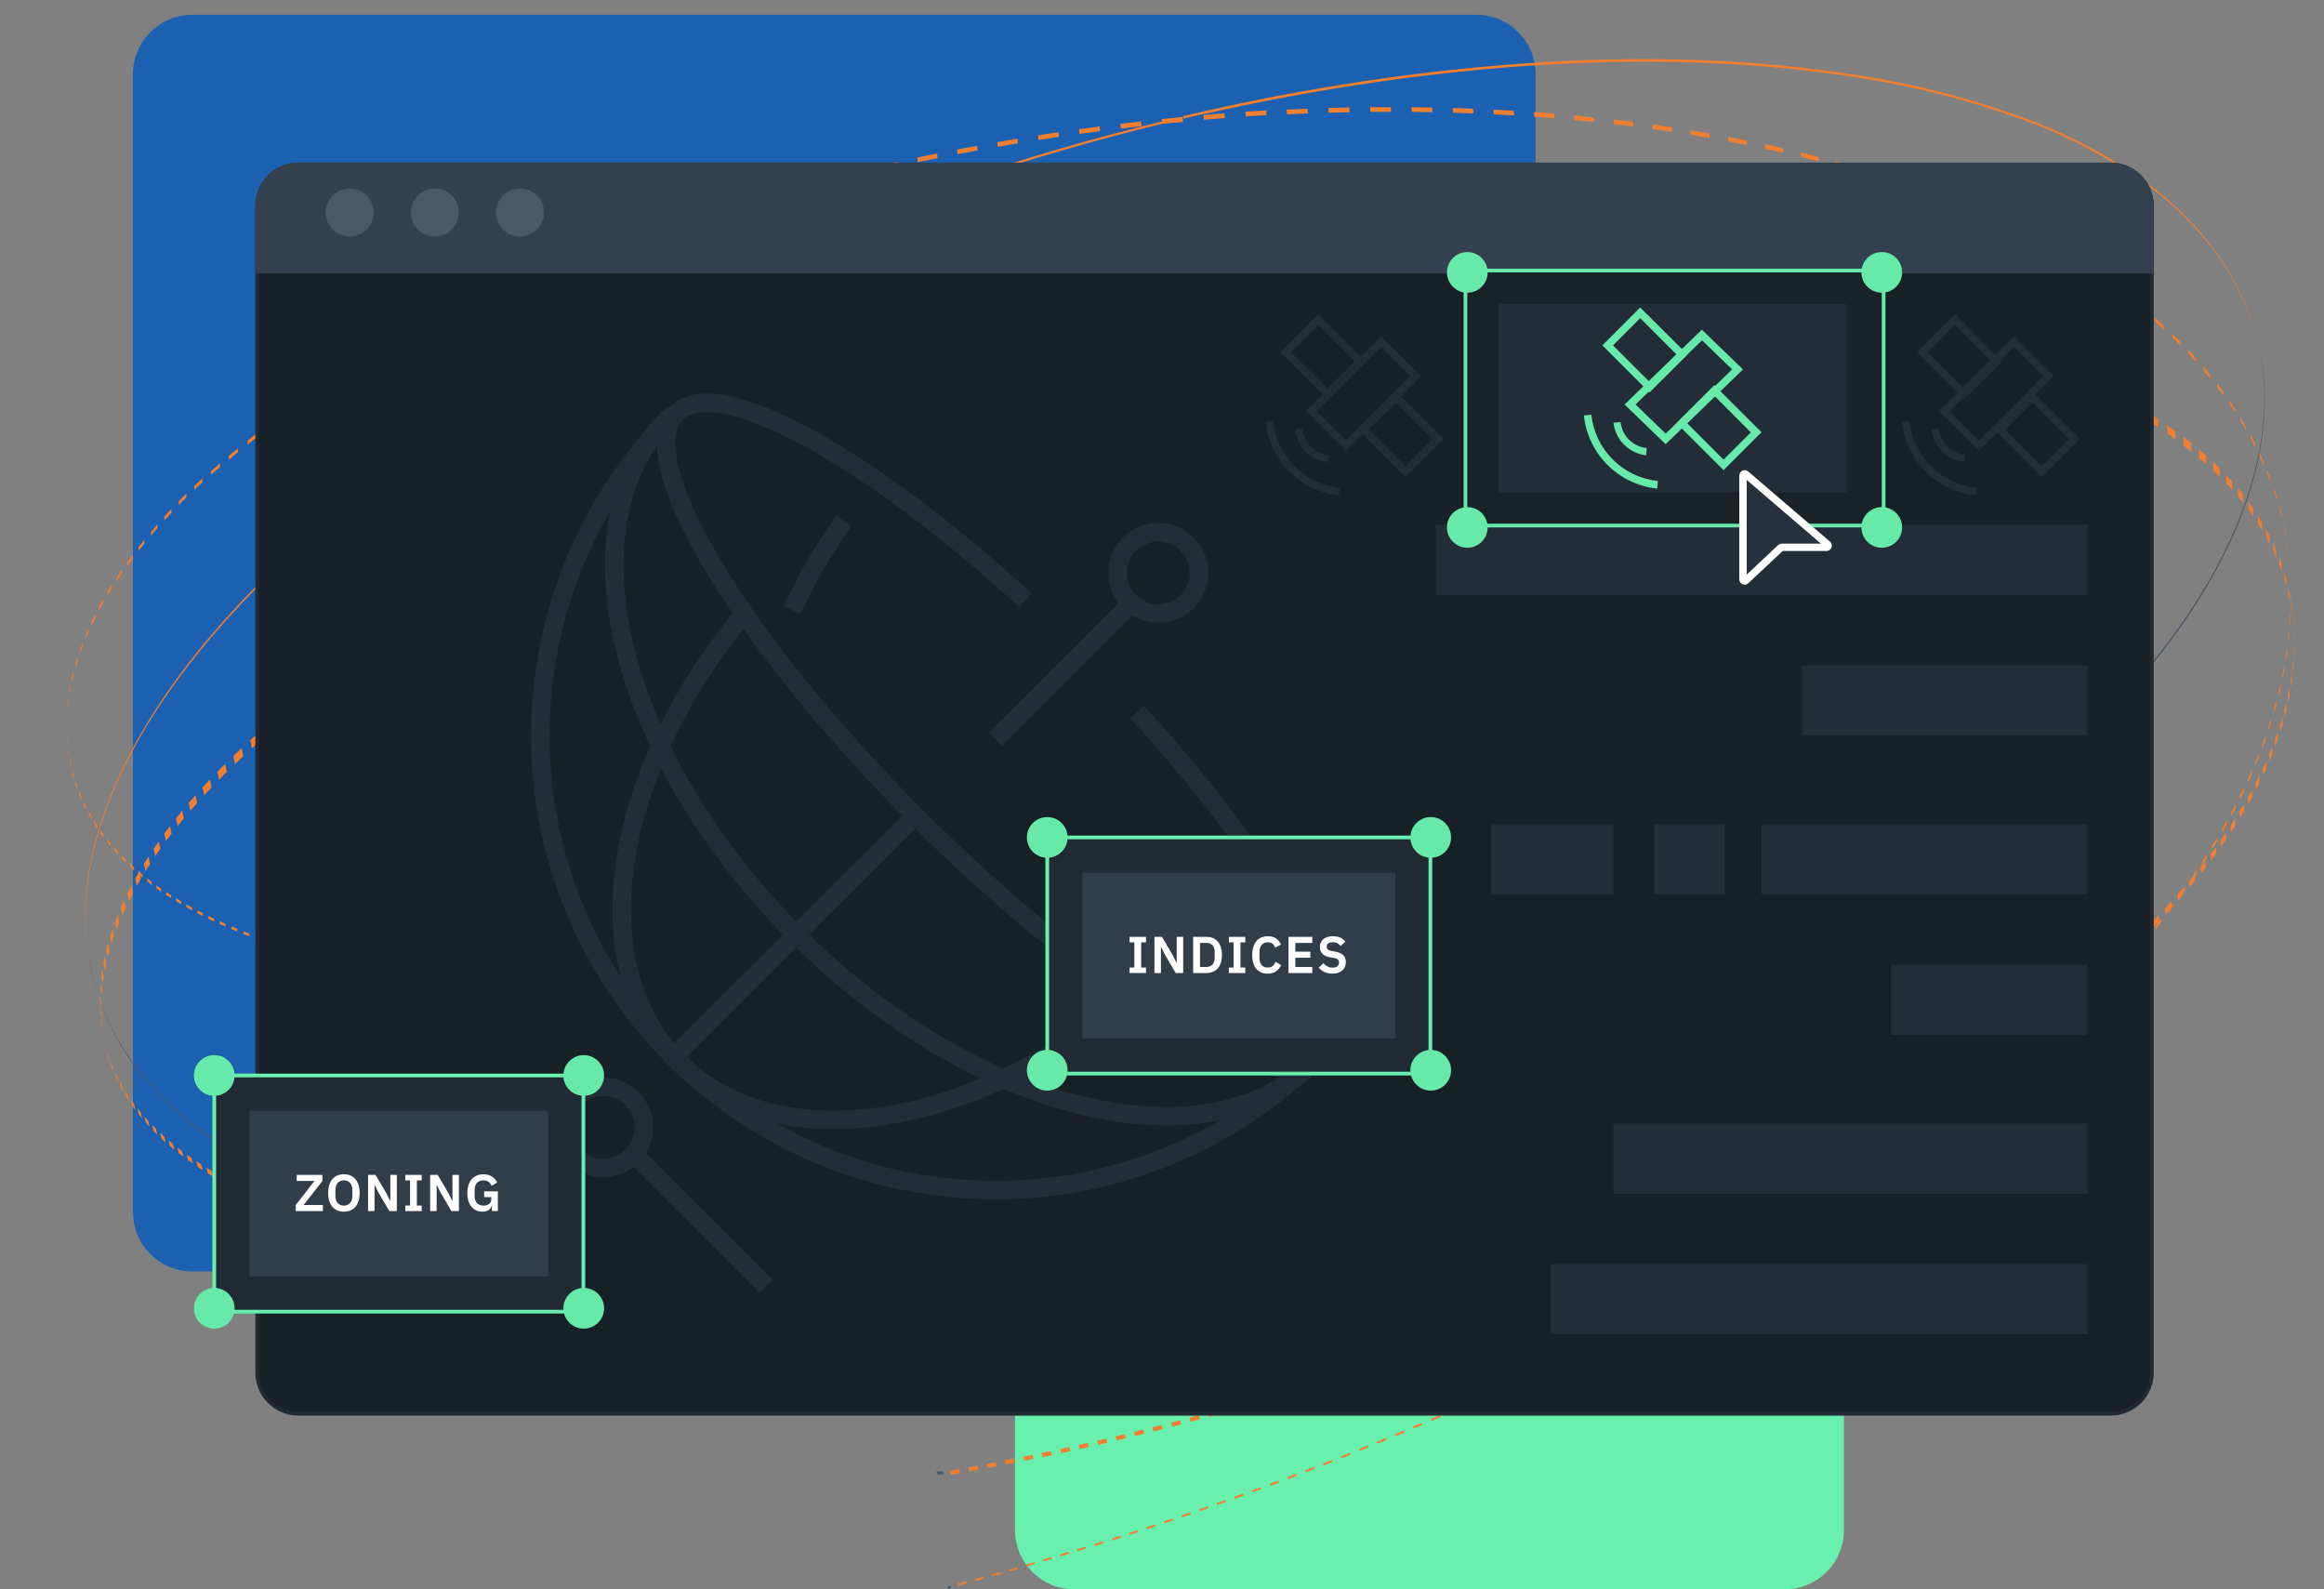 <?xml version="1.0" encoding="UTF-8"?>
<svg xmlns="http://www.w3.org/2000/svg" width="332" height="227" viewBox="0 0 332 227" fill="none">
  <rect x="0" y="0" width="332" height="227" fill="#808080" stroke="none"/>
  <g clip-path="url(#clip0_2680_37206)">
    <path d="M254.962 113.5H153.459C148.787 113.5 145 117.287 145 121.959V218.541C145 223.213 148.787 227 153.459 227H254.962C259.633 227 263.42 223.213 263.42 218.541V121.959C263.42 117.287 259.633 113.5 254.962 113.5Z" fill="#69F0AE"></path>
    <path d="M210.904 2.111H27.459C22.787 2.111 19 5.898 19 10.57V173.141C19 177.813 22.787 181.6 27.459 181.6H210.904C215.576 181.6 219.363 177.813 219.363 173.141V10.57C219.363 5.898 215.576 2.111 210.904 2.111Z" fill="#1B60B1"></path>
    <path d="M169.043 16.605L169.074 16.943L170.545 16.599L172.016 16.266H172.101C180.407 14.4 188.709 12.862 196.968 11.678C205.227 10.493 213.322 9.664 221.274 9.214C229.227 8.765 236.883 8.686 244.316 9.013C251.382 9.294 258.426 9.986 265.411 11.086C273.495 12.312 281.435 14.343 289.114 17.149C295.182 19.342 300.929 22.334 306.204 26.046C310.436 29.029 314.125 32.716 317.109 36.947C319.655 40.608 321.479 44.72 322.484 49.063L322.41 48.746C321.402 44.397 319.572 40.281 317.018 36.619C314.031 32.39 310.342 28.703 306.109 25.718C300.832 21.995 295.081 18.994 289.008 16.795C281.336 13.99 273.403 11.957 265.326 10.726C258.12 9.588 250.851 8.881 243.56 8.612C235.623 8.314 227.677 8.418 219.751 8.923C211.528 9.452 203.137 10.34 194.645 11.625C186.153 12.909 177.582 14.569 169.037 16.573L169.043 16.605ZM12.627 136.986L12.675 137.256C12.46 135.962 12.319 134.658 12.252 133.349C12.178 131.97 12.178 130.588 12.252 129.21C12.335 127.747 12.495 126.289 12.733 124.843C12.977 123.338 13.305 121.802 13.717 120.233C16.061 111.405 21.024 102.26 28.442 93.125C36.378 83.313 47.055 73.592 60.087 64.319C73.843 54.519 90.039 45.405 107.98 37.433C127.085 28.973 146.919 22.261 167.238 17.382L166.122 17.493V17.308C145.922 22.231 126.207 28.965 107.218 37.428C89.409 45.4 73.356 54.497 59.69 64.272C46.759 73.512 36.183 83.202 28.299 92.977C20.934 102.101 16.008 111.188 13.675 119.99C13.262 121.555 12.934 123.088 12.691 124.589C12.457 126.034 12.298 127.49 12.215 128.951C12.141 130.328 12.141 131.708 12.215 133.085C12.283 134.392 12.423 135.694 12.633 136.986" fill="#F27E30"></path>
    <path d="M9.516 103.962V104.526V103.83V103.341V103.962ZM9.516 102.456V102.945L9.564 102.05V101.555L9.516 102.456ZM9.643 100.643V101.139L9.749 100.211V99.716L9.643 100.643ZM9.886 98.779V99.305L10.056 98.352V97.825L9.886 98.779ZM10.262 96.861V97.362L10.495 96.387V95.86L10.262 96.845V96.861ZM10.765 94.87V95.397L11.071 94.396V93.869L10.765 94.875V94.87ZM11.41 92.852V93.379L11.78 92.362V91.836L11.41 92.852ZM12.182 90.808V91.335L12.621 90.308V89.781L12.182 90.835V90.808ZM13.092 88.77V89.296L13.621 88.243V87.716L13.092 88.77ZM14.15 86.663V87.189L14.727 86.136V85.609L14.15 86.663ZM15.341 84.555V85.082L15.992 84.029V83.502L15.346 84.555H15.341ZM16.679 82.448V82.975L17.404 81.921V81.395L16.684 82.448H16.679ZM18.16 80.309V80.836L18.954 79.783V79.256L18.16 80.309ZM19.785 78.16V78.687L20.652 77.607V77.08L19.785 78.134V78.16ZM21.552 75.979V76.506L22.493 75.421V74.894L21.546 75.979H21.552ZM23.472 73.809V74.336L24.488 73.251V72.692L23.472 73.783V73.809ZM25.541 71.607V72.134L26.63 71.049V70.49L25.535 71.581L25.541 71.607ZM27.762 69.4V69.963L28.937 68.873V68.309L27.768 69.4H27.762ZM30.143 67.214V67.783L31.429 66.755L31.402 66.186L30.159 67.277L30.143 67.214ZM32.688 65.101V65.67L34.01 64.58V64.006L32.682 65.101H32.688ZM35.37 62.92V63.495L36.772 62.409V61.83L35.37 62.92ZM38.211 60.745L38.237 61.324L39.713 60.244L39.687 59.665L38.211 60.745ZM41.205 58.58L41.232 59.164L42.787 58.111L42.76 57.526L41.205 58.58ZM44.379 56.425L44.406 57.015L46.041 55.962L46.009 55.372L44.379 56.425ZM47.68 54.318L47.712 54.908L49.421 53.854L49.395 53.259L47.68 54.313V54.318ZM51.14 52.206L51.172 52.806L52.96 51.752L52.928 51.152L51.14 52.206ZM54.754 50.098L54.785 50.699L56.648 49.645L56.616 49.045L54.754 50.098ZM58.515 48.023L58.547 48.634L60.488 47.607L60.451 47.001L58.515 48.023ZM62.43 45.979L62.462 46.59L64.477 45.579L64.44 44.973L62.43 45.979ZM66.487 43.972L66.525 44.583L68.609 43.593L68.572 42.976L66.487 43.972ZM70.72 41.991L70.757 42.608L72.915 41.638L72.878 41.017L70.72 41.991ZM75.068 40.058L75.106 40.674L77.333 39.726L77.29 39.104L75.068 40.058ZM79.555 38.161L79.592 38.788L81.888 37.861L81.845 37.234L79.555 38.161ZM84.173 36.312L84.215 36.945L86.58 36.044L86.532 35.406L84.173 36.312ZM88.934 34.521L88.982 35.154L91.405 34.284L91.363 33.642L88.934 34.521ZM93.812 32.778L93.86 33.42L96.346 32.578L96.304 31.93L93.812 32.778ZM98.817 31.103L98.864 31.745L101.409 30.934L101.356 30.286L98.817 31.103ZM103.932 29.485L103.98 30.133L106.583 29.354L106.53 28.706L103.932 29.485ZM109.165 27.937L109.212 28.59L111.857 27.842L111.804 27.189L109.159 27.937H109.165ZM114.487 26.462L114.54 27.115L117.243 26.409L117.19 25.75L114.487 26.462ZM119.914 25.06L119.973 25.719L122.718 25.05L122.671 24.391L119.914 25.06ZM125.438 23.738L125.496 24.397L128.284 23.77L128.231 23.111L125.438 23.738ZM131.045 22.5L131.098 23.164L133.934 22.579L133.876 21.916L131.045 22.5ZM136.727 21.346L136.78 22.015L139.647 21.489L139.589 20.825L136.727 21.352V21.346ZM142.472 20.298L142.531 20.967L145.424 20.472L145.371 19.803L142.472 20.298ZM148.292 19.334L148.35 19.998L151.27 19.555L151.217 18.881L148.292 19.334ZM154.148 18.46L154.212 19.129L157.153 18.734L157.1 18.059L154.148 18.46ZM160.052 17.691L160.116 18.36L163.073 18.017L163.009 17.343L160.052 17.691ZM166.03 17.512V17.696L167.146 17.585L169.014 17.401L168.988 17.148L168.956 16.811V16.711L165.977 17.006L166.025 17.496L166.03 17.512ZM171.934 16.442L171.998 17.101L174.976 16.864L174.918 16.189L172.019 16.421H171.934V16.442ZM177.902 15.952L177.965 16.627L180.949 16.442L180.891 15.768L177.902 15.952ZM183.79 15.657L183.859 16.331L186.837 16.205L186.773 15.526L183.79 15.657ZM189.757 15.425L189.821 16.105L192.799 16.031L192.736 15.352L189.757 15.425ZM195.709 15.31L195.772 15.984H198.74L198.677 15.31H195.709ZM201.629 15.31L201.698 15.979L204.644 16.021L204.581 15.352L201.629 15.31ZM207.522 15.425L207.586 16.095L210.511 16.195L210.448 15.526L207.522 15.425ZM213.342 15.657L213.405 16.326L216.304 16.484L216.241 15.815L213.342 15.657ZM219.129 16.005L219.187 16.674L222.06 16.895L221.991 16.226L219.129 16.005ZM224.848 16.479L224.906 17.143L227.742 17.422L227.678 16.758L224.848 16.479ZM230.487 17.064L230.551 17.733L233.339 18.07L233.281 17.406L230.487 17.064ZM236.047 17.775L236.111 18.439L238.852 18.834L238.793 18.17L236.047 17.775ZM241.512 18.597L241.576 19.261L244.269 19.713L244.205 19.055L241.512 18.597ZM246.872 19.54L246.93 20.198L249.575 20.725L249.511 20.066L246.866 19.54H246.872ZM252.12 20.593L252.178 21.252L254.759 21.821L254.696 21.167L252.12 20.593ZM257.251 21.768L257.31 22.421L259.828 23.048L259.764 22.395L257.251 21.768ZM262.251 23.048L262.309 23.701L264.758 24.381L264.705 23.733L262.251 23.048ZM267.118 24.444L267.176 25.092L269.551 25.829L269.498 25.187L267.118 24.444ZM271.826 25.945L271.884 26.593L274.159 27.373L274.101 26.735L271.826 25.945ZM276.328 27.526L276.381 28.168L278.561 29.001L278.502 28.358L276.328 27.526ZM280.629 29.217L280.687 29.849L282.761 30.723L282.703 30.091L280.629 29.217ZM284.724 30.987L284.782 31.619L286.755 32.535L286.697 31.903L284.724 30.987ZM288.617 32.841L288.676 33.468L290.548 34.421L290.49 33.8L288.617 32.841ZM292.321 34.769L292.379 35.396L294.146 36.381L294.088 35.765L292.321 34.769ZM295.812 36.771L295.865 37.387L297.537 38.414L297.532 37.782L295.865 36.755L295.812 36.771ZM299.119 38.836L299.172 39.452L300.759 40.506L300.706 39.889L299.119 38.836ZM302.208 40.943L302.261 41.554L303.737 42.634L303.679 42.028L302.208 40.943ZM305.102 43.124L305.155 43.73L306.525 44.841L306.478 44.235L305.102 43.124ZM307.8 45.363L307.853 45.963L309.128 47.096L309.081 46.495L307.8 45.363ZM310.308 47.644L310.361 48.239L311.54 49.392L311.488 48.803L310.308 47.644ZM312.625 49.967L312.678 50.557L313.768 51.731L313.715 51.147L312.625 49.967ZM314.741 52.332L314.789 52.917L315.788 54.107L315.736 53.528L314.741 52.332ZM316.693 54.729L316.741 55.308L317.651 56.515L317.603 55.941L316.693 54.729ZM318.465 57.157L318.513 57.732L319.333 58.954L319.286 58.385L318.465 57.157ZM320.052 59.617L320.1 60.186L320.83 61.419L320.788 60.85L320.052 59.617ZM321.481 62.093L321.529 62.657L322.179 63.906L322.132 63.342L321.481 62.093ZM322.745 64.596L322.788 65.154L323.359 66.408L323.317 65.849L322.745 64.596ZM323.846 67.108L323.888 67.635L324.38 68.894L324.338 68.367L323.846 67.103V67.108ZM324.787 69.632L324.835 70.158L325.248 71.428L325.205 70.901L324.787 69.632ZM325.581 72.176L325.623 72.703L325.962 73.972L325.92 73.445L325.581 72.176ZM326.221 74.72L326.263 75.247L326.528 76.522L326.486 75.995L326.221 74.72ZM326.718 77.275L326.761 77.802L326.957 79.077L326.914 78.55L326.718 77.275ZM327.073 79.83L327.115 80.357L327.242 81.632L327.2 81.105L327.073 79.83Z" fill="#F27E30"></path>
    <path d="M14.803 147.957L15.003 148.87L14.855 148.083L14.649 147.159L14.803 147.957ZM14.522 146.373L14.729 147.302L14.628 146.483L14.422 145.554L14.522 146.373ZM14.348 144.72L14.554 145.66L14.507 144.825L14.3 143.88L14.348 144.72ZM14.279 143.025L14.485 143.975V143.109L14.274 142.154V143.025H14.279ZM14.316 141.277L14.528 142.238L14.596 141.346L14.385 140.385L14.316 141.277ZM14.48 139.477L14.697 140.448L14.824 139.53L14.607 138.558L14.48 139.477ZM14.766 137.623L14.982 138.605L15.172 137.666L14.956 136.673L14.766 137.623ZM15.183 135.717L15.4 136.71L15.654 135.738L15.437 134.74L15.183 135.717ZM15.712 133.753L15.934 134.756L16.256 133.764L16.039 132.755L15.712 133.753ZM16.399 131.736L16.621 132.75L17.012 131.736L16.822 130.706L16.431 131.731L16.399 131.736ZM17.25 129.682L17.477 130.706L17.937 129.682L17.715 128.626L17.25 129.682ZM18.212 127.607L18.439 128.663L18.968 127.607L18.74 126.551L18.212 127.607ZM19.311 125.495L19.539 126.551L20.141 125.495L19.914 124.439L19.311 125.495ZM20.553 123.383L20.781 124.439L21.457 123.383L21.225 122.327L20.553 123.383ZM21.933 121.239L22.166 122.295L22.916 121.239L22.684 120.183L21.933 121.239ZM23.466 119.074L23.699 120.13L24.518 119.074L24.285 117.981L23.466 119.074ZM25.142 116.888L25.374 117.987L26.268 116.888L26.035 115.785L25.142 116.888ZM26.96 114.676L27.198 115.79L28.165 114.687L27.927 113.572L26.96 114.676ZM28.931 112.458L29.175 113.583L30.232 112.469L29.994 111.344L28.937 112.458H28.931ZM31.051 110.225L31.294 111.36L32.41 110.246L32.172 109.105L31.051 110.225ZM33.324 107.981L33.567 109.127L34.762 108.007L34.519 106.856L33.324 107.981ZM35.75 105.726L35.993 106.883L37.262 105.758L37.019 104.596L35.75 105.726ZM38.33 103.466L38.573 104.633L39.921 103.503L39.678 102.331L38.33 103.466ZM41.063 101.196L41.306 102.379L42.727 101.249L42.484 100.061L41.063 101.196ZM43.943 98.925L44.192 100.119L45.688 98.984L45.444 97.79L43.943 98.925ZM46.977 96.65L47.226 97.853L48.812 96.729L48.558 95.514L46.972 96.65H46.977ZM50.144 94.385L50.392 95.599L52.041 94.474L51.793 93.249L50.144 94.385ZM53.484 92.119L53.733 93.35L55.461 92.225L55.213 90.989L53.484 92.119ZM56.973 89.865L57.221 91.106L59.024 89.986L58.775 88.745L56.973 89.865ZM60.615 87.621L60.863 88.872L62.74 87.763L62.491 86.507L60.615 87.621ZM64.405 85.392L64.653 86.66L66.604 85.556L66.355 84.284L64.405 85.392ZM68.337 83.185L68.586 84.458L70.605 83.365L70.356 82.087L68.359 83.185H68.337ZM72.434 80.994L72.682 82.272L74.797 81.216L74.548 79.933L72.434 81.015V80.994ZM76.662 78.845L76.911 80.139L79.068 79.083L78.824 77.784L76.662 78.84V78.845ZM81.018 76.701L81.266 78.011L83.492 76.955L83.249 75.64L81.018 76.696V76.701ZM85.506 74.584L85.754 75.899L88.048 74.843L87.8 73.523L85.506 74.579V74.584ZM90.126 72.509L90.374 73.834L92.731 72.815L92.483 71.485L90.126 72.509ZM94.883 70.476L95.126 71.812L97.541 70.819L97.304 69.478L94.883 70.476ZM99.746 68.491L99.989 69.837L102.468 68.86L102.225 67.514L99.746 68.491ZM104.73 66.548L104.968 67.905L107.505 66.954L107.262 65.597L104.73 66.548ZM109.82 64.657L110.064 66.014L112.643 65.096L112.411 63.728L109.82 64.657ZM115.022 62.815L115.254 64.188L117.897 63.295L117.665 61.922L115.022 62.815ZM120.308 61.041L120.54 62.419L123.225 61.558L122.993 60.175L120.308 61.041ZM125.699 59.325L125.932 60.708L128.654 59.879L128.421 58.49L125.71 59.319L125.699 59.325ZM131.181 57.666L131.408 59.06L134.172 58.269L133.95 56.869L131.181 57.666ZM136.731 56.083L136.953 57.482L139.754 56.721L139.532 55.317L136.731 56.083ZM142.349 54.572L142.571 55.982L145.405 55.259L145.183 53.849L142.349 54.572ZM148.032 53.142L148.254 54.556L151.108 53.875L150.897 52.46L148.032 53.142ZM153.772 51.795L153.978 53.205L156.864 52.561L156.648 51.146L153.772 51.795ZM159.544 50.523L159.756 51.943L162.663 51.341L162.451 49.921L159.544 50.523ZM165.359 49.34L165.565 50.765L168.482 50.211L168.276 48.785L165.359 49.313V49.34ZM171.205 48.22L171.4 49.651L174.329 49.123L174.133 47.692L171.205 48.22ZM177.061 47.228L177.262 48.659L180.191 48.194L179.995 46.763L177.061 47.228ZM182.934 46.325L183.124 47.756L186.058 47.344L185.868 45.908L182.934 46.325ZM188.801 45.517L188.986 46.953L191.915 46.589L191.735 45.153L188.801 45.517ZM194.663 44.815L194.843 46.251L197.761 45.939L197.581 44.498L194.663 44.815ZM200.478 44.208L200.657 45.644L203.565 45.38L203.385 43.944L200.478 44.208ZM206.292 43.679L206.466 45.121L209.347 44.91L209.183 43.474L206.292 43.679ZM212.059 43.289L212.223 44.725L215.088 44.572L214.929 43.136L212.059 43.289ZM217.773 43.004L217.937 44.44L220.775 44.34L220.611 42.903L217.773 43.004ZM223.434 42.829L223.592 44.26L226.394 44.213L226.241 42.782L223.434 42.829ZM229.026 42.761L229.174 44.192H231.955L231.812 42.766H229.042L229.026 42.761ZM234.555 42.808L234.698 44.239L237.42 44.297L237.277 42.872L234.555 42.808ZM239.979 42.961L240.121 44.387L242.796 44.493L242.653 43.072L239.979 42.961ZM245.307 43.22L245.444 44.641L248.087 44.809L247.955 43.394L245.312 43.22H245.307ZM250.54 43.595L250.666 45.005L253.235 45.232L253.114 43.822L250.54 43.595ZM255.651 44.075L255.778 45.485L258.289 45.76L258.167 44.361L255.651 44.075ZM260.646 44.667L260.768 46.066L263.215 46.399L263.099 45.005L260.646 44.667ZM265.514 45.369L265.625 46.758L268.009 47.148L267.898 45.76L265.514 45.369ZM270.272 46.177L270.377 47.56L272.682 47.999L272.576 46.615L270.272 46.177ZM274.838 47.085L274.944 48.458L277.154 48.944L277.048 47.571L274.838 47.085ZM279.21 48.088L279.31 49.445L281.425 49.973L281.324 48.611L279.21 48.083V48.088ZM283.38 49.171L283.47 50.528L285.479 51.103L285.389 49.746L283.38 49.171ZM287.345 50.348L287.44 51.695L289.343 52.312L289.253 50.971L287.345 50.348ZM291.108 51.61L291.198 52.946L293.006 53.601L292.921 52.27L291.108 51.61ZM294.676 52.946L294.761 54.277L296.468 54.968L296.384 53.643L294.676 52.946ZM298.043 54.361L298.123 55.676L299.708 56.405L299.629 55.09L298.043 54.361ZM301.215 55.84L301.294 57.149L302.8 57.904L302.727 56.605L301.215 55.84ZM304.185 57.387L304.265 58.68L305.676 59.472L305.602 58.179L304.185 57.387ZM306.966 58.971L307.034 60.248L308.351 61.067L308.282 59.789L306.966 58.971ZM309.55 60.623L309.619 61.896L310.84 62.741L310.713 61.537L309.492 60.687L309.55 60.623ZM311.892 62.403L311.961 63.665L313.087 64.531L313.023 63.279L311.892 62.403ZM314.107 64.166L314.17 65.412L315.228 66.305L315.164 65.064L314.107 64.166ZM316.137 65.972L316.2 67.208L317.146 68.121L317.088 66.891L316.137 65.972ZM317.992 67.82L318.05 69.045L318.912 69.975L318.854 68.755L317.992 67.82ZM319.668 69.705L319.726 70.914L320.503 71.865L320.445 70.656L319.668 69.705ZM321.179 71.622L321.232 72.82L321.919 73.787L321.867 72.593L321.179 71.622ZM322.517 73.57L322.57 74.753L323.177 75.73L323.13 74.552L322.517 73.57ZM323.695 75.54L323.748 76.717L324.277 77.71L324.224 76.538L323.695 75.54ZM324.716 77.541L324.763 78.703L325.218 79.706L325.165 78.549L324.716 77.541ZM325.582 79.563L325.63 80.714L326.005 81.723L325.958 80.582L325.582 79.563ZM326.296 81.607L326.338 82.742L326.64 83.761L326.597 82.631L326.296 81.607ZM326.861 83.66L326.909 84.785L327.136 85.81L327.094 84.69L326.861 83.66ZM327.29 85.725L327.332 86.839L327.491 87.895L327.448 86.786L327.29 85.73V85.725ZM327.575 87.811L327.617 88.914L327.713 89.944L327.67 88.856L327.575 87.8V87.811ZM327.728 89.886L327.771 90.974V91.148L327.718 89.886" fill="#F27E30"></path>
    <path d="M112.594 179.007C126.008 178.301 139.358 176.679 152.55 174.152C166.083 171.573 179.449 168.183 192.575 164.002C206.253 159.669 219.643 154.474 232.664 148.448C246.333 142.15 259.465 134.746 271.926 126.309C279.754 121.014 287.183 115.154 294.154 108.776C300.512 102.996 306.25 96.569 311.274 89.599C316.106 82.76 319.599 75.906 321.578 69.194C323.695 62.054 324.086 55.094 322.568 48.567L322.642 48.885C324.145 55.422 323.737 62.371 321.626 69.511C319.636 76.212 316.143 83.056 311.306 89.884C306.278 96.842 300.541 103.258 294.186 109.03C287.22 115.396 279.8 121.246 271.985 126.536C259.514 134.973 246.372 142.375 232.69 148.665C219.67 154.69 206.28 159.883 192.602 164.214C179.466 168.377 166.091 171.747 152.55 174.305C139.359 176.837 126.008 178.461 112.594 179.166L112.568 179.007H112.594ZM12.688 136.812C13.842 143.857 17.081 150.035 21.928 155.35C26.453 160.306 32.423 164.51 39.488 167.937C46.819 171.386 54.529 173.961 62.461 175.612C71.349 177.495 80.376 178.644 89.451 179.049H88.732L88.779 179.197L88.144 179.166L87.52 179.129V179.086H86.853C78.083 178.581 69.369 177.355 60.799 175.421C53.13 173.721 45.688 171.126 38.625 167.689C31.809 164.277 26.056 160.115 21.69 155.244C17.026 150.185 13.927 143.884 12.767 137.103L12.72 136.833L12.688 136.812ZM91.293 179.145L91.33 179.308H91.007H90.69H90.372H90.055L90.018 179.145H90.335H90.653H90.975H91.293ZM93.865 179.234L93.897 179.398H93.574H93.251H92.934H92.611L92.574 179.234H92.897H93.219H93.542H93.865ZM96.464 179.293L96.495 179.457H95.522H95.194L95.156 179.293H95.484H96.464ZM100.062 179.361V179.457V179.488H97.776L97.739 179.324H99.057V179.414L100.009 179.361" fill="#4A5966"></path>
    <path d="M135.777 226.472L135.337 226.667L135.426 227L135.866 226.805L135.777 226.472Z" fill="#4A5966"></path>
    <path d="M98.478 137.842L98.525 138.17L97.262 138.329L97.215 137.996L98.478 137.842ZM95.956 138.144L96.009 138.483L94.756 138.62L94.709 138.287L95.956 138.144ZM93.461 138.419L93.509 138.752L92.266 138.879L92.224 138.541L93.461 138.419ZM90.992 138.657L91.035 138.996L89.808 139.102L89.766 138.763L90.992 138.657ZM88.545 138.863L88.587 139.202L87.371 139.292L87.329 138.953L88.545 138.863ZM86.118 139.038L86.16 139.377L84.955 139.456L84.918 139.112L86.118 139.038ZM83.718 139.181L83.76 139.52L82.566 139.578L82.528 139.239L83.718 139.181ZM81.339 139.287L81.381 139.631L80.197 139.673L80.16 139.329L81.339 139.287ZM78.987 139.366L79.024 139.71L77.855 139.736L77.818 139.393H78.987V139.366ZM76.655 139.435L76.692 139.779H75.534L75.497 139.435H76.655ZM74.35 139.435L74.382 139.784H73.24L73.208 139.435H74.35ZM72.066 139.435L72.103 139.784H70.967L70.935 139.435H72.066ZM69.809 139.382L69.841 139.736L68.72 139.694L68.688 139.345L69.809 139.382ZM67.573 139.297L67.605 139.652L66.5 139.599L66.463 139.239L67.573 139.297ZM65.363 139.181L65.395 139.535L64.3 139.461L64.269 139.107L65.363 139.181ZM63.18 139.027L63.206 139.387L62.149 139.297L62.117 138.938L63.174 139.027H63.18ZM61.012 138.842L61.044 139.202L59.987 139.102V138.742L61.044 138.842H61.012ZM58.929 138.625L58.956 138.99L57.898 138.869L57.872 138.509L58.929 138.625ZM56.815 138.377L56.841 138.742L55.784 138.604L55.758 138.239L56.815 138.377ZM54.7 138.054L54.727 138.419L53.669 138.266V137.895L54.7 138.054ZM52.649 137.731L52.675 138.102L51.66 137.932V137.562L52.675 137.731H52.649ZM50.651 137.382L50.677 137.758L49.678 137.567L49.652 137.197L50.651 137.382ZM48.658 136.996L48.684 137.377L47.696 137.17V136.795L48.679 136.996H48.658ZM46.718 136.578V136.959L45.75 136.737V136.356L46.723 136.578H46.718ZM44.788 136.128V136.509L43.836 136.271V135.885L44.788 136.128ZM42.89 135.641V136.022L41.949 135.768V135.382L42.885 135.641H42.89ZM41.019 135.112V135.499L40.093 135.223V134.837L41.013 135.112H41.019ZM39.179 134.552V134.943L38.275 134.652V134.261L39.174 134.552H39.179ZM37.382 133.959V134.35L36.499 134.038V133.647L37.387 133.959H37.382ZM35.626 133.329V133.721L34.759 133.393V132.996L35.626 133.329ZM33.903 132.657V133.054L33.057 132.71V132.314L33.903 132.657ZM32.222 131.954V132.356L31.397 131.991V131.589L32.222 131.954ZM30.583 131.213V131.615L29.774 131.234V130.827L30.578 131.213H30.583ZM28.992 130.43V130.837L28.209 130.435V130.028L28.992 130.43ZM27.438 129.615V130.023L26.629 129.589V129.176L27.39 129.605L27.438 129.615ZM25.883 128.742V129.155L25.148 128.716V128.303L25.883 128.742ZM24.43 127.848V128.266L23.721 127.801V127.383L24.435 127.848H24.43ZM23.023 126.944V127.367L22.341 126.885V126.462L23.029 126.944H23.023ZM21.675 125.97V126.393L21.02 125.864V125.436L21.675 125.965V125.97ZM20.375 124.944V125.367L19.756 124.827V124.393L20.385 124.922L20.375 124.944ZM19.148 123.864V124.293L18.551 123.764V123.335L19.148 123.864ZM17.964 122.759V123.192L17.393 122.626V122.192L17.959 122.759H17.964ZM16.843 121.61V122.05L16.315 121.457V121.023L16.843 121.61ZM15.786 120.425V120.859L15.289 120.251V119.812L15.786 120.425ZM14.803 119.187V119.626L14.338 118.997V118.552L14.803 119.187ZM13.893 117.907V118.351L13.465 117.695V117.251L13.893 117.907ZM13.058 116.579V117.029L12.667 116.352V115.902L13.058 116.579ZM12.297 115.209V115.664L11.948 114.96V114.505L12.297 115.209ZM11.62 113.791V114.246L11.314 113.521V113.061L11.62 113.791ZM11.033 112.32V112.786L10.774 112.034V111.569L11.039 112.32H11.033ZM10.537 110.807V111.272L10.32 110.5V110.029L10.537 110.807ZM10.129 109.22V109.691L9.966 108.892V108.421L10.135 109.22H10.129ZM9.823 107.632V108.109L9.706 107.283V106.807L9.823 107.632ZM9.617 105.966V106.447L9.553 105.601V105.114L9.622 105.966H9.617ZM9.516 104.252V104.738V104.564V103.998V104.252ZM327.115 82.353L327.152 82.883L327.216 84.163L327.173 83.634L327.115 82.353ZM327.2 84.914L327.242 85.443V86.734L327.2 86.205V84.925V84.914ZM327.163 87.486L327.2 88.015L327.131 89.29L327.094 88.761L327.163 87.486ZM326.994 90.041L327.036 90.57L326.904 91.84L326.867 91.311L326.994 90.041ZM326.708 92.586L326.75 93.083L326.56 94.353L326.523 93.856L326.708 92.586ZM326.312 95.12L326.349 95.617L326.106 96.876L326.068 96.384L326.312 95.12ZM325.783 97.644L325.82 98.136L325.524 99.39L325.482 98.903L325.783 97.644ZM325.159 100.157L325.196 100.643L324.847 101.887L324.81 101.405L325.159 100.157ZM324.435 102.654L324.472 103.135L324.07 104.373L324.033 103.897L324.435 102.654ZM323.61 105.141L323.647 105.611L323.203 106.839L323.171 106.368L323.621 105.135L323.61 105.141ZM322.696 107.601L322.733 108.066L322.236 109.294L322.199 108.828L322.696 107.601ZM321.681 110.045L321.713 110.511L321.184 111.727L321.147 111.267L321.675 110.045H321.681ZM320.565 112.473L320.597 112.939L320.01 114.14L319.978 113.685L320.565 112.473ZM319.37 114.891L319.402 115.346L318.773 116.537L318.736 116.087L319.37 114.891ZM318.086 117.283L318.123 117.727L317.452 118.918L317.388 118.478L318.059 117.288L318.086 117.283ZM316.701 119.658L316.732 120.103L316.024 121.277L315.987 120.833L316.701 119.658ZM315.258 122.007L315.295 122.446L314.903 123.055V122.965L314.533 123.446V123.171L315.284 122.007H315.258ZM313.767 124.335L313.804 124.774L313.391 125.383L313.365 124.954L313.238 125.113L313.767 124.335ZM312.181 126.642L312.218 127.076L311.779 127.684V127.24L312.202 126.642H312.181ZM310.516 128.917L310.552 129.34L309.696 130.472V130.218L310.103 129.763V129.51L310.547 128.917H310.516ZM308.776 131.176L308.813 131.599L307.925 132.721L307.888 132.298L308.776 131.176ZM306.984 133.419L307.021 133.832L306.096 134.943L306.059 134.525L306.984 133.419ZM305.123 135.631L305.16 136.044L304.209 137.144L304.172 136.731L305.123 135.631ZM303.204 137.826L303.241 138.234L302.258 139.292L302.221 138.885L303.204 137.8V137.826ZM301.222 139.969L301.259 140.371L300.249 141.429L300.212 141.027L301.222 139.969ZM299.186 142.085L299.224 142.488L298.166 143.546L298.129 143.144L299.186 142.085ZM297.072 144.202L297.109 144.599L296.052 145.657L296.014 145.26L297.072 144.202ZM294.925 146.318L294.963 146.71L293.868 147.768L293.831 147.381L294.925 146.323V146.318ZM292.721 148.397L292.763 148.784L291.643 149.81L291.6 149.429L292.721 148.371V148.397ZM290.474 150.424L290.511 150.805L289.369 151.884L289.327 151.503L290.474 150.487V150.424ZM288.169 152.513L288.212 152.894L287.043 153.894L287.001 153.519L288.169 152.513ZM285.822 154.519L285.865 154.894L284.67 155.889L284.627 155.513L285.822 154.519ZM283.427 156.503L283.464 156.873L282.254 157.852L282.211 157.481L283.427 156.503ZM280.985 158.46L281.027 158.825L279.79 159.799L279.743 159.434L280.985 158.46ZM278.495 160.397L278.537 160.762L277.279 161.719L277.237 161.354L278.495 160.397ZM275.968 162.312L276.01 162.666L274.731 163.613L274.689 163.259L275.968 162.312ZM273.409 164.195L273.457 164.55L272.172 165.476L272.13 165.121L273.409 164.195ZM270.867 166.036L270.914 166.391L269.63 167.296L269.582 166.946L270.867 166.036ZM268.297 167.841L268.34 168.19L267.05 169.079L267.002 168.735L268.297 167.841ZM265.712 169.613L265.755 169.957L264.465 170.825L264.417 170.486L265.712 169.613ZM263.122 171.348L263.169 171.687L261.879 172.539L261.837 172.2L263.132 171.348H263.122ZM260.537 173.047L260.584 173.385L259.284 174.221L259.236 173.883L260.537 173.047ZM257.936 174.713L257.983 175.047L256.667 175.867L256.619 175.533L257.92 174.713H257.936ZM255.314 176.343L255.361 176.676L254.055 177.48L254.008 177.147L255.314 176.343ZM252.707 177.93L252.755 178.258L251.449 179.046L251.396 178.718L252.707 177.93ZM250.091 179.517L250.143 179.845L248.838 180.618L248.785 180.295L250.091 179.517ZM247.479 181.057L247.527 181.385L246.221 182.141L246.168 181.819L247.479 181.057ZM244.862 182.57L244.915 182.887L243.604 183.633L243.551 183.311L244.862 182.57ZM242.219 184.051L242.277 184.369L240.966 185.099L240.913 184.781L242.219 184.051ZM239.576 185.501L239.634 185.818L238.323 186.533L238.265 186.22L239.576 185.501ZM236.959 186.929L237.012 187.242L235.706 187.945L235.648 187.633L236.959 186.929ZM234.389 188.316L234.442 188.628L233.136 189.316L233.078 189.009L234.389 188.316ZM231.746 189.691L231.81 189.998L230.499 190.675L230.44 190.368L231.746 189.691ZM229.129 191.04L229.193 191.347L227.903 192.019L227.845 191.712L229.15 191.051L229.129 191.04ZM226.539 192.368L226.597 192.675L225.291 193.326L225.233 193.024L226.539 192.368ZM223.927 193.67L223.986 193.971L222.68 194.612L222.622 194.31L223.927 193.67ZM221.316 194.945L221.374 195.246L220.073 195.871L220.01 195.569L221.316 194.945ZM218.704 196.193L218.768 196.495L217.473 197.103L217.409 196.802L218.71 196.188L218.704 196.193ZM216.109 197.416L216.172 197.712L214.872 198.32L214.808 198.019L216.109 197.416ZM213.502 198.622L213.571 198.918L212.271 199.511L212.207 199.214L213.502 198.622ZM210.907 199.802L210.975 200.098L209.68 200.68L209.611 200.389L210.907 199.802ZM208.316 200.966L208.38 201.262L207.09 201.833L207.016 201.537L208.316 200.966ZM205.726 202.103L205.795 202.399L204.499 202.96L204.431 202.669L205.726 202.103ZM203.141 203.225L203.21 203.516L201.92 204.045L201.851 203.754L203.141 203.225ZM200.556 204.325L200.63 204.611L199.345 205.14L199.271 204.849L200.556 204.32V204.325ZM197.986 205.378L198.055 205.664L196.771 206.193L196.696 205.907L197.986 205.378ZM195.412 206.436L195.486 206.722L194.207 207.251L194.127 206.965L195.412 206.436ZM192.848 207.494L192.922 207.78L191.643 208.309L191.569 208.023L192.848 207.494ZM190.289 208.515L190.363 208.801L189.089 209.33L189.01 209.045L190.289 208.515ZM187.731 209.515L187.815 209.801L186.536 210.293L186.456 210.007L187.731 209.515ZM185.182 210.499L185.267 210.78L183.993 211.261L183.914 210.981L185.182 210.499ZM182.645 211.462L182.724 211.743L181.461 212.219L181.371 211.939L182.645 211.462ZM180.107 212.409L180.192 212.685L178.928 213.15L178.839 212.875L180.107 212.409ZM177.575 213.335L177.66 213.616L176.402 214.071L176.317 213.79L177.575 213.335ZM175.048 214.24L175.133 214.515L173.875 214.965L173.79 214.684L175.048 214.24ZM172.537 215.139L172.632 215.42L171.374 215.859L171.284 215.579L172.537 215.139ZM170.031 216.018L170.121 216.293L168.873 216.721L168.778 216.446L170.031 216.018ZM167.515 216.885L167.61 217.16L166.362 217.578L166.267 217.303L167.515 216.885ZM165.02 217.721L165.115 217.996L163.867 218.414L163.772 218.139L165.02 217.721ZM162.53 218.547L162.625 218.822L161.382 219.224L161.287 218.954L162.53 218.547ZM160.045 219.351L160.145 219.626L158.908 220.023L158.808 219.748L160.045 219.351ZM157.566 220.144L157.671 220.414L156.434 220.806L156.334 220.531L157.566 220.144ZM155.091 220.906L155.192 221.176L153.965 221.557L153.86 221.287L155.091 220.906ZM152.639 221.647L152.744 221.917L151.518 222.287L151.407 222.017L152.639 221.647ZM150.186 222.388L150.291 222.658L149.07 223.023L148.959 222.747L150.186 222.388ZM147.738 223.107L147.849 223.382L146.633 223.763L146.522 223.493L147.743 223.134L147.738 223.107ZM145.301 223.843L145.417 224.112L144.196 224.462L144.085 224.192L145.301 223.843ZM142.869 224.536L142.985 224.806L141.769 225.144L141.653 224.874L142.869 224.536ZM140.442 225.208L140.564 225.483L139.353 225.811L139.232 225.541L140.442 225.208ZM138.021 225.88L138.143 226.149L136.937 226.472L136.816 226.202L138.021 225.88Z" fill="#F27E30"></path>
    <path d="M100.405 137.256L99.917 137.362L99.954 137.785L100.446 137.672L100.405 137.256Z" fill="#4A5966"></path>
    <path d="M134.581 210.107L133.751 210.196L133.986 210.636L134.809 210.551L134.581 210.107Z" fill="#4A5966"></path>
    <path d="M107.471 178.06L107.503 178.224V178.388L107.534 178.552L107.561 178.71L106.81 178.779L106.667 178.129L107.471 178.06ZM105.355 178.235L105.498 178.884L104.16 178.99L104.017 178.34L105.355 178.235ZM102.711 178.435L102.849 179.085L101.532 179.175L101.389 178.52L102.711 178.435ZM100.067 178.599L100.21 179.254H99.855L98.903 179.307V179.217L98.782 178.652L100.088 178.578L100.067 178.599ZM97.581 179.386L96.291 179.444V179.365L96.259 179.201L96.169 178.789L97.46 178.731L97.565 179.222L97.602 179.386H97.581ZM94.99 179.339L95.027 179.497L93.747 179.539L93.694 179.307L93.662 179.143L93.604 178.884L94.884 178.837L94.953 179.175L94.99 179.339ZM92.409 179.265L92.478 179.576L91.213 179.608L91.129 179.217L91.092 179.053V178.948L92.356 178.916L92.393 179.101L92.43 179.265H92.409ZM89.876 179.159L89.976 179.629H88.728L88.59 179.117L88.564 179.001H89.283H89.812V179.032L89.849 179.196L89.876 179.159ZM87.326 179.064L87.459 179.687H86.221L86.078 179.022H87.316V179.064H87.326ZM84.841 179.011L84.984 179.682H83.762L83.619 179.011H84.841ZM82.403 178.974L82.551 179.645H81.34L81.186 178.905L82.392 178.937L82.403 178.974ZM79.986 178.874L80.134 179.545L78.939 179.502L78.796 178.826L79.986 178.874ZM77.611 178.773L77.754 179.45L76.575 179.397L76.426 178.715L77.6 178.773H77.611ZM75.252 178.652L75.4 179.328L74.232 179.259L74.1 178.589L75.263 178.662L75.252 178.652ZM72.941 178.504L73.089 179.191L71.936 179.117L71.793 178.43L72.941 178.52V178.504ZM70.651 178.335L70.794 179.022L69.657 178.921L69.514 178.229L70.651 178.335ZM68.382 178.124L68.531 178.81L67.436 178.668L67.288 177.976L68.409 178.097L68.382 178.124ZM66.177 177.849L66.325 178.546L65.22 178.414L65.072 177.717L66.177 177.849ZM63.972 177.58L64.12 178.277L63.03 178.129L62.882 177.432L63.972 177.58ZM61.798 177.273L61.946 177.976L60.888 177.817L60.74 177.115L61.798 177.273ZM59.656 176.941L59.804 177.648L58.746 177.474L58.593 176.766L59.651 176.941H59.656ZM57.535 176.576L57.689 177.289L56.631 177.099L56.477 176.386L57.535 176.576ZM55.457 176.185L55.61 176.893L54.584 176.687L54.41 175.948L55.436 176.164L55.457 176.185ZM53.389 175.731L53.542 176.449L52.532 176.227L52.379 175.509L53.389 175.731ZM51.379 175.277L51.533 176L50.538 175.763L50.385 175.034L51.379 175.277ZM49.401 174.785L49.555 175.514L48.582 175.261L48.423 174.532L49.401 174.785ZM47.455 174.257L47.614 174.991L46.656 174.722L46.498 173.988L47.455 174.257ZM45.551 173.703L45.71 174.442L44.768 174.157L44.61 173.417L45.551 173.703ZM43.684 173.116L43.843 173.861L42.923 173.56L42.764 172.815L43.684 173.116ZM41.854 172.498L42.013 173.248L41.114 172.926L40.95 172.176L41.854 172.498ZM40.062 171.843L40.22 172.593L39.347 172.261L39.184 171.5L40.062 171.843ZM38.311 171.194L38.475 171.954L37.618 171.6L37.454 170.84L38.311 171.194ZM36.608 170.47L36.772 171.236L35.936 170.866L35.772 170.095L36.608 170.47ZM34.947 169.715L35.111 170.486L34.302 170.095L34.133 169.319L34.947 169.715ZM33.329 168.917L33.498 169.699L32.71 169.292L32.541 168.51L33.329 168.917ZM31.742 168.088L31.912 168.875L31.15 168.447L30.981 167.66L31.742 168.088ZM30.224 167.222L30.415 168.024L29.675 167.575L29.5 166.783L30.24 167.232L30.224 167.222ZM28.775 166.329L28.95 167.126L28.236 166.656L28.061 165.859L28.775 166.329ZM27.363 165.378L27.538 166.186L26.85 165.7L26.676 164.897L27.363 165.378ZM26.004 164.401L26.184 165.209L25.528 164.707L25.348 163.894L26.004 164.422V164.401ZM24.708 163.397L24.883 164.216L24.259 163.688L24.079 162.864L24.708 163.392V163.397ZM23.471 162.336L23.651 163.165L23.053 162.637L22.873 161.807L23.471 162.336ZM22.291 161.237L22.477 162.072L21.911 161.506L21.731 160.672L22.291 161.237ZM21.181 160.096L21.366 160.936L20.837 160.35L20.652 159.504L21.181 160.096ZM20.123 158.908L20.314 159.758L19.816 159.156L19.631 158.3L20.123 158.908ZM19.155 157.682L19.34 158.538L18.886 157.909L18.695 157.054L19.155 157.682ZM18.256 156.409L18.447 157.27L18.029 156.626L17.838 155.754L18.256 156.409ZM17.436 155.089L17.627 155.965L17.252 155.295L17.061 154.418L17.436 155.089ZM16.701 153.731L16.892 154.613L16.559 153.921L16.363 153.034L16.701 153.731ZM16.046 152.326L16.241 153.213L15.945 152.5L15.749 151.602L16.046 152.326ZM15.48 150.874L15.675 151.771L15.427 151.032L15.231 150.129L15.48 150.874ZM15.004 149.368L15.205 150.282L15.004 149.516L14.803 148.602L15.004 149.368ZM327.745 90.801L327.718 89.744L327.771 91.007V91.873L327.723 90.816L327.745 90.801ZM327.723 91.873L327.766 92.929L327.729 93.986L327.686 92.929L327.723 91.873ZM327.623 93.986L327.66 95.042L327.565 96.099L327.522 95.042L327.623 93.986ZM327.395 96.099L327.438 97.155L327.284 98.211L327.242 97.155L327.395 96.099ZM327.057 98.211L327.099 99.268L326.882 100.324L326.84 99.268L327.057 98.211ZM326.602 100.324L326.639 101.381L326.369 102.437L326.332 101.412L326.602 100.356V100.324ZM326.036 102.469L326.078 103.483L325.751 104.539L325.714 103.53L326.036 102.474V102.469ZM325.365 104.587L325.402 105.59L325.031 106.647L324.989 105.648L325.365 104.592V104.587ZM324.587 106.673L324.629 107.671L324.201 108.728L324.164 107.74L324.587 106.684V106.673ZM323.714 108.765L323.751 109.753L323.281 110.783L323.239 109.805L323.714 108.749V108.765ZM322.741 110.825L322.784 111.797L322.255 112.821L322.213 111.86L322.741 110.804V110.825ZM321.684 112.864L321.726 113.825L321.16 114.85L321.118 113.894L321.684 112.837V112.864ZM320.531 114.892L320.573 115.843L319.965 116.862L319.923 115.917L320.531 114.892ZM319.288 116.936L319.33 117.876L318.68 118.885L318.637 117.95L319.288 116.936ZM317.966 118.965L318.008 119.894L317.315 120.898L317.273 119.973L317.966 118.965ZM316.564 120.982L316.607 121.896L315.871 122.894L315.829 121.981L316.564 120.982ZM315.083 123.095L315.126 123.909L314.417 124.738L314.375 123.835L314.771 123.306L315.142 122.826V122.916L315.083 123.095ZM313.602 125.24V125.71L312.799 126.692L312.751 125.805L313.428 124.97L313.555 124.812L313.581 125.24H313.602ZM311.963 127.537V127.675L311.122 128.652L311.075 127.77L311.915 126.787V127.094V127.537H311.963ZM310.212 129.37V129.624L309.805 130.078L309.335 130.606L309.292 129.735L310.165 128.757L310.202 129.381L310.212 129.37ZM308.398 130.701L308.446 131.568L307.536 132.529L307.484 131.668L308.398 130.701ZM306.616 132.635L306.669 133.49L305.728 134.446L305.675 133.596L306.616 132.635ZM304.718 134.547L304.77 135.392L303.797 136.332L303.744 135.492L304.718 134.541V134.547ZM302.782 136.438L302.835 137.277L301.83 138.212L301.777 137.378L302.782 136.438ZM300.762 138.313L300.814 139.142L299.783 140.072L299.725 139.248L300.783 138.313H300.762ZM298.699 140.172L298.757 140.996L297.7 141.915L297.647 141.096L298.704 140.172H298.699ZM296.589 142.015L296.642 142.829L295.484 143.727L295.431 142.919L296.52 142.005L296.589 142.015ZM294.32 143.843L294.378 144.646L293.262 145.544L293.204 144.746L294.32 143.843ZM292.072 145.65L292.136 146.442L290.993 147.335L290.93 146.548L292.072 145.65ZM289.782 147.424L289.846 148.206L288.677 149.093L288.619 148.312L289.782 147.424ZM287.445 149.21L287.508 149.986L286.313 150.863L286.255 150.086L287.445 149.21ZM285.049 150.963L285.112 151.729L283.896 152.595L283.832 151.83L285.049 150.963ZM282.595 152.706L282.659 153.467L281.421 154.291L281.352 153.536L282.595 152.675V152.706ZM280.104 154.391L280.168 155.147L278.904 155.997L278.84 155.247L280.104 154.391ZM277.565 156.092L277.629 156.842L276.338 157.703L276.27 156.958L277.56 156.113L277.565 156.092ZM274.974 157.793L275.048 158.533L273.752 159.362L273.678 158.622L274.974 157.798V157.793ZM272.377 159.446L272.451 160.175L271.145 160.983L271.076 160.254L272.377 159.446ZM269.77 161.031L269.839 161.76L268.533 162.547L268.458 161.829L269.77 161.031ZM267.126 162.616L267.2 163.339L265.888 164.11L265.814 163.397L267.126 162.616ZM264.481 164.163L264.561 164.871L263.244 165.632L263.164 164.924L264.481 164.163ZM261.837 165.674L261.911 166.382L260.594 167.126L260.515 166.424L261.837 165.674ZM259.193 167.158L259.267 167.861L257.945 168.59L257.865 167.887L259.193 167.158ZM256.548 168.611L256.633 169.308L255.305 170.016L255.221 169.329L256.548 168.611ZM253.904 170.037L253.989 170.724L252.661 171.421L252.576 170.734L253.904 170.037ZM251.26 171.426L251.344 172.113L250.012 172.794L249.927 172.113L251.26 171.426ZM248.615 172.794L248.7 173.47L247.367 174.141L247.283 173.465L248.615 172.794ZM245.971 174.13L246.061 174.807L244.691 175.477L244.606 174.807L245.939 174.152L245.971 174.13ZM243.268 175.462L243.358 176.127L242.02 176.772L241.93 176.101L243.268 175.462ZM240.592 176.74L240.682 177.405L239.344 178.06L239.254 177.4L240.592 176.766V176.74ZM237.916 178.023L238.006 178.684L236.673 179.275L236.578 178.62L237.921 177.997L237.916 178.023ZM235.24 179.233L235.335 179.883L233.992 180.49L233.897 179.84L235.24 179.233ZM232.559 180.437L232.654 181.087L231.311 181.679L231.216 181.034L232.559 180.437ZM229.877 181.62L229.973 182.265L228.629 182.846L228.534 182.201L229.877 181.62ZM227.191 182.777L227.291 183.422L225.953 183.987L225.847 183.348L227.191 182.777ZM224.509 183.913L224.61 184.547L223.267 185.107L223.166 184.467L224.509 183.913ZM221.823 185.022L221.929 185.656L220.585 186.184L220.485 185.55L221.823 185.022ZM219.141 186.11L219.247 186.739L217.904 187.267L217.798 186.633L219.141 186.105V186.11ZM216.46 187.161L216.566 187.79L215.228 188.318L215.117 187.69L216.46 187.161ZM213.773 188.218L213.884 188.841L212.546 189.369L212.435 188.746L213.773 188.218ZM211.097 189.237L211.208 189.86L209.865 190.362L209.754 189.739L211.097 189.237ZM208.416 190.241L208.527 190.859L207.189 191.345L207.057 190.737L208.395 190.246L208.416 190.241ZM205.719 191.223L205.835 191.836L204.497 192.317L204.381 191.704L205.719 191.223ZM203.043 192.185L203.159 192.792L201.821 193.262L201.705 192.649L203.043 192.185ZM200.367 193.12L200.483 193.727L199.15 194.186L199.029 193.579L200.367 193.12ZM197.696 194.039L197.817 194.641L196.485 195.09L196.358 194.488L197.696 194.039ZM195.052 194.937L195.173 195.539L193.84 195.977L193.713 195.375L195.052 194.937ZM192.407 195.813L192.529 196.416L191.196 196.843L191.074 196.241L192.407 195.813ZM189.763 196.669L189.89 197.271L188.557 197.688L188.43 197.092L189.763 196.669ZM187.118 197.509L187.251 198.106L185.923 198.518L185.791 197.921L187.118 197.509ZM184.474 198.328L184.606 198.924L183.279 199.326L183.147 198.729L184.474 198.328ZM181.83 199.131L181.962 199.717L180.635 200.113L180.502 199.516L181.83 199.131ZM179.185 199.907L179.323 200.499L177.996 200.879L177.858 200.293L179.185 199.907ZM176.541 200.668L176.679 201.259L175.356 201.634L175.214 201.043L176.541 200.668ZM173.897 201.412L174.04 201.999L172.717 202.363L172.575 201.777L173.897 201.412ZM171.252 202.136L171.395 202.722L170.073 203.076L169.93 202.49L171.252 202.136ZM168.608 202.844L168.756 203.43L167.439 203.773L167.286 203.187L168.608 202.844ZM165.964 203.53L166.112 204.111L164.795 204.45L164.647 203.869L165.964 203.53ZM163.319 204.196L163.468 204.782L162.151 205.105L162.003 204.523L163.319 204.196ZM160.675 204.846L160.828 205.427L159.512 205.744L159.358 205.163L160.675 204.846ZM158.031 205.474L158.189 206.061L156.878 206.367L156.714 205.786L158.031 205.474ZM155.386 206.092L155.55 206.673L154.239 206.969L154.075 206.388L155.386 206.092ZM152.742 206.684L152.906 207.265L151.594 207.555L151.43 206.974L152.742 206.684ZM150.098 207.26L150.262 207.841L148.955 208.121L148.786 207.54L150.098 207.26ZM147.48 207.788L147.644 208.369L146.337 208.644L146.168 208.062L147.48 207.788ZM144.836 208.316L145.005 208.897L143.698 209.161L143.529 208.58L144.836 208.316ZM142.223 208.844L142.392 209.42L141.091 209.674L140.911 209.092L142.223 208.844ZM139.61 209.341L139.785 209.922L138.479 210.165L138.304 209.584L139.61 209.341ZM136.998 209.821L137.178 210.402L135.876 210.635L135.691 210.054L136.998 209.821Z" fill="#F27E30"></path>
    <path d="M42.627 23.492H301.531C304.782 23.492 307.417 26.124 307.417 29.37V196.046C307.417 199.292 304.782 201.924 301.531 201.924H42.627C39.377 201.924 36.742 199.292 36.742 196.046V29.37C36.742 26.124 39.377 23.492 42.627 23.492Z" fill="#172026" stroke="#212A33" stroke-width="0.529"></path>
    <path d="M42.633 23.227H301.531C303.163 23.227 304.727 23.885 305.88 25.054C307.033 26.224 307.681 27.81 307.681 29.464V39.065H36.477V29.464C36.477 28.644 36.637 27.833 36.946 27.076C37.256 26.319 37.709 25.631 38.281 25.052C38.852 24.473 39.531 24.014 40.278 23.701C41.024 23.388 41.825 23.227 42.633 23.227Z" fill="#34404D"></path>
    <path d="M49.959 33.786C51.857 33.786 53.395 32.249 53.395 30.354C53.395 28.459 51.857 26.923 49.959 26.923C48.061 26.923 46.523 28.459 46.523 30.354C46.523 32.249 48.061 33.786 49.959 33.786Z" fill="#4A5966"></path>
    <path d="M62.118 33.786C64.016 33.786 65.554 32.249 65.554 30.354C65.554 28.459 64.016 26.923 62.118 26.923C60.22 26.923 58.682 28.459 58.682 30.354C58.682 32.249 60.22 33.786 62.118 33.786Z" fill="#4A5966"></path>
    <path d="M74.277 33.786C76.175 33.786 77.713 32.249 77.713 30.354C77.713 28.459 76.175 26.923 74.277 26.923C72.379 26.923 70.841 28.459 70.841 30.354C70.841 32.249 72.379 33.786 74.277 33.786Z" fill="#4A5966"></path>
    <path d="M298.166 74.963H205.121V84.993H298.166V74.963Z" fill="#222D38"></path>
    <path d="M298.166 95.023H257.458V105.054H298.166V95.023Z" fill="#222D38"></path>
    <path d="M298.166 137.784H270.146V147.814H298.166V137.784Z" fill="#222D38"></path>
    <path d="M298.166 117.724H251.644V127.754H298.166V117.724Z" fill="#222D38"></path>
    <path d="M298.165 160.483H230.497V170.514H298.165V160.483Z" fill="#222D38"></path>
    <path d="M298.166 180.544H221.51V190.574H298.166V180.544Z" fill="#222D38"></path>
    <path d="M246.357 117.724H236.312V127.754H246.357V117.724Z" fill="#222D38"></path>
    <path d="M230.497 117.724H213.051V127.754H230.497V117.724Z" fill="#222D38"></path>
    <path d="M165.472 87.632C168.683 87.632 171.287 85.033 171.287 81.826C171.287 78.618 168.683 76.019 165.472 76.019C162.26 76.019 159.656 78.618 159.656 81.826C159.656 85.033 162.26 87.632 165.472 87.632Z" stroke="#222D38" stroke-width="2.643" stroke-miterlimit="10"></path>
    <path d="M86.172 166.819C89.383 166.819 91.987 164.219 91.987 161.012C91.987 157.805 89.383 155.205 86.172 155.205C82.96 155.205 80.356 157.805 80.356 161.012C80.356 164.219 82.96 166.819 86.172 166.819Z" stroke="#222D38" stroke-width="2.643" stroke-miterlimit="10"></path>
    <path d="M188.204 150.966C182.165 156.996 174.996 161.78 167.105 165.043C159.215 168.307 150.758 169.986 142.218 169.986C133.678 169.986 125.221 168.307 117.331 165.043C109.441 161.78 102.271 156.996 96.233 150.966C90.194 144.935 85.403 137.776 82.135 129.898C78.867 122.019 77.185 113.574 77.185 105.046C77.185 96.518 78.867 88.073 82.135 80.194C85.403 72.315 90.194 65.156 96.233 59.126" stroke="#222D38" stroke-width="2.643" stroke-miterlimit="10"></path>
    <path d="M161.771 142.386C138.835 161.293 111.102 165.753 97.055 151.781C83.007 137.809 87.46 110.399 106.32 87.633" stroke="#222D38" stroke-width="2.643" stroke-miterlimit="10"></path>
    <path d="M113.134 87.104C115.218 82.667 117.695 78.427 120.535 74.435" stroke="#222D38" stroke-width="2.643" stroke-miterlimit="10"></path>
    <path d="M161.242 134.616C165.685 132.534 169.932 130.06 173.93 127.226" stroke="#222D38" stroke-width="2.643" stroke-miterlimit="10"></path>
    <path d="M187.675 151.651C172.274 167.026 139.147 158.898 113.722 133.484C88.297 108.07 80.145 75.034 95.546 59.653" stroke="#222D38" stroke-width="2.643" stroke-miterlimit="10"></path>
    <path d="M162.461 101.708C183.035 124.214 194.606 145.335 188.839 151.088C182.379 157.555 156.456 142.186 131.019 116.754C105.582 91.322 90.171 65.509 96.631 59.017C102.45 53.232 123.792 64.949 146.478 85.717" stroke="#222D38" stroke-width="2.643" stroke-miterlimit="10"></path>
    <path d="M142.21 105.582L161.242 86.577" stroke="#222D38" stroke-width="2.643" stroke-miterlimit="10"></path>
    <path d="M63.44 184.24L82.471 165.235" stroke="#222D38" stroke-width="2.643" stroke-miterlimit="10"></path>
    <path d="M109.433 183.712L90.401 164.707" stroke="#222D38" stroke-width="2.643" stroke-miterlimit="10"></path>
    <path d="M96.217 150.981L130.58 116.667" stroke="#222D38" stroke-width="2.643" stroke-miterlimit="10"></path>
    <path d="M282.696 64.404L277.019 58.723L287.731 48.039L293.408 53.72L282.696 64.404ZM278.518 58.723L282.696 62.9L291.909 53.72L287.731 49.543L278.518 58.723Z" fill="#222D38"></path>
    <path d="M291.683 68.1L284.949 61.37L290.359 55.958L297.108 62.694L291.683 68.1ZM286.47 61.37L291.683 66.58L295.572 62.694L290.359 57.483L286.47 61.37Z" fill="#222D38"></path>
    <path d="M280.592 57.014L273.847 50.284L279.267 44.872L286.006 51.608L280.592 57.014ZM275.374 50.284L280.592 55.494L284.485 51.608L279.267 46.397L275.374 50.284Z" fill="#222D38"></path>
    <path d="M280.608 65.989C279.415 65.857 278.304 65.322 277.462 64.472C276.615 63.629 276.086 62.523 275.962 61.338L276.979 61.237C277.073 62.192 277.497 63.085 278.178 63.764C278.862 64.442 279.76 64.865 280.72 64.962L280.608 65.989Z" fill="#222D38"></path>
    <path d="M282.203 70.74C279.522 70.46 277.019 69.272 275.111 67.374C273.205 65.469 272.012 62.97 271.732 60.294L272.81 60.182C273.057 62.616 274.14 64.892 275.877 66.623C277.606 68.343 279.875 69.42 282.306 69.677L282.203 70.74Z" fill="#222D38"></path>
    <path d="M192.281 64.404L186.618 58.723L197.317 48.039L203.006 53.72L192.281 64.404ZM188.098 58.723L192.281 62.9L201.474 53.72L197.291 49.543L188.098 58.723Z" fill="#222D38"></path>
    <path d="M200.764 68.1L194.019 61.37L199.438 55.958L206.178 62.694L200.764 68.1ZM195.546 61.37L200.764 66.58L204.656 62.694L199.438 57.483L195.546 61.37Z" fill="#222D38"></path>
    <path d="M189.66 57.014L182.917 50.284L188.328 44.872L195.076 51.608L189.66 57.014ZM184.439 50.284L189.66 55.494L193.554 51.608L188.333 46.397L184.439 50.284Z" fill="#222D38"></path>
    <path d="M189.668 65.989C188.481 65.864 187.373 65.334 186.53 64.489C185.684 63.642 185.155 62.53 185.032 61.339L186.047 61.237C186.141 62.199 186.566 63.097 187.251 63.778C187.934 64.459 188.83 64.884 189.79 64.982L189.668 65.989Z" fill="#222D38"></path>
    <path d="M191.274 70.74C188.594 70.461 186.091 69.273 184.185 67.374C182.276 65.471 181.082 62.971 180.803 60.294L181.88 60.182C182.131 62.616 183.215 64.891 184.95 66.623C186.679 68.343 188.947 69.42 191.376 69.677L191.274 70.74Z" fill="#222D38"></path>
    <path d="M269.089 38.64H209.351V75.065H269.089V38.64Z" fill="#192129" stroke="#67E9AA" stroke-width="0.529" stroke-miterlimit="10"></path>
    <path d="M263.803 43.391H214.108V70.314H263.803V43.391Z" fill="#222D38"></path>
    <path d="M209.615 41.807C211.221 41.807 212.522 40.507 212.522 38.904C212.522 37.3 211.221 36 209.615 36C208.009 36 206.707 37.3 206.707 38.904C206.707 40.507 208.009 41.807 209.615 41.807Z" fill="#67E9AA"></path>
    <path d="M268.825 41.807C270.431 41.807 271.733 40.507 271.733 38.904C271.733 37.3 270.431 36 268.825 36C267.219 36 265.917 37.3 265.917 38.904C265.917 40.507 267.219 41.807 268.825 41.807Z" fill="#67E9AA"></path>
    <path d="M268.825 78.233C270.431 78.233 271.733 76.933 271.733 75.329C271.733 73.726 270.431 72.426 268.825 72.426C267.219 72.426 265.917 73.726 265.917 75.329C265.917 76.933 267.219 78.233 268.825 78.233Z" fill="#67E9AA"></path>
    <path d="M209.615 78.233C211.221 78.233 212.522 76.933 212.522 75.329C212.522 73.726 211.221 72.426 209.615 72.426C208.009 72.426 206.707 73.726 206.707 75.329C206.707 76.933 208.009 78.233 209.615 78.233Z" fill="#67E9AA"></path>
    <path d="M249 67.9V82.747C248.999 82.793 249.012 82.838 249.038 82.877C249.063 82.916 249.1 82.946 249.143 82.965C249.186 82.983 249.234 82.988 249.28 82.979C249.326 82.97 249.368 82.948 249.401 82.916L254.389 78.234C254.434 78.193 254.493 78.17 254.555 78.171H260.922C260.97 78.17 261.017 78.156 261.056 78.128C261.096 78.101 261.126 78.063 261.143 78.019C261.161 77.974 261.164 77.926 261.153 77.88C261.142 77.834 261.117 77.791 261.082 77.759L249.39 67.731C249.357 67.702 249.315 67.683 249.271 67.677C249.227 67.67 249.182 67.676 249.141 67.693C249.1 67.711 249.065 67.74 249.04 67.777C249.015 67.813 249.001 67.856 249 67.9Z" fill="#26313D" stroke="white" stroke-width="1.057" stroke-miterlimit="10"></path>
    <path d="M237.948 63.45L232.083 57.771L243.119 47.085L249 52.764L237.948 63.45ZM233.651 57.771L237.948 61.932L247.448 52.764L243.152 48.603L233.651 57.771Z" fill="#67E9AA"></path>
    <path d="M246.224 67.146L239.484 60.431L244.904 55.004L251.644 61.739L246.224 67.146ZM241.01 60.431L246.224 65.648L250.113 61.761L244.904 56.528L241.01 60.431Z" fill="#67E9AA"></path>
    <path d="M235.642 56.06L228.911 49.327L234.314 43.918L241.07 50.651L235.642 56.06ZM230.434 49.327L235.642 54.536L239.526 50.651L234.314 45.442L230.434 49.327Z" fill="#67E9AA"></path>
    <path d="M235.174 65.034C233.98 64.902 232.867 64.369 232.02 63.523C231.164 62.682 230.626 61.573 230.497 60.384L231.513 60.283C231.608 61.236 232.034 62.126 232.716 62.802C233.399 63.478 234.295 63.902 235.255 64.001L235.174 65.034Z" fill="#67E9AA"></path>
    <path d="M236.739 69.786C234.06 69.502 231.56 68.314 229.653 66.419C227.746 64.513 226.552 62.015 226.268 59.34L227.34 59.227C227.592 61.652 228.674 63.916 230.404 65.639C232.134 67.363 234.407 68.442 236.841 68.696L236.739 69.786Z" fill="#67E9AA"></path>
    <rect x="149.608" y="119.608" width="54.733" height="33.733" fill="#212A33"></rect>
    <rect x="149.608" y="119.608" width="54.733" height="33.733" stroke="#69F0AE" stroke-width="0.529"></rect>
    <rect width="44.688" height="23.688" transform="translate(154.63 124.631)" fill="#313D49"></rect>
    <path d="M161.366 138.975V138.19H162.047V134.593H161.366V133.809H163.713V134.593H163.024V138.19H163.713V138.975H161.366ZM166.402 136.325L165.869 135.252H165.847V138.975H164.922V133.809H165.995L167.55 136.458L168.082 137.531H168.105V133.809H169.03V138.975H167.957L166.402 136.325ZM170.453 133.809H172.333C172.669 133.809 172.972 133.863 173.244 133.971C173.52 134.08 173.754 134.243 173.947 134.46C174.144 134.672 174.295 134.941 174.398 135.267C174.507 135.587 174.561 135.962 174.561 136.392C174.561 136.821 174.507 137.198 174.398 137.524C174.295 137.845 174.144 138.114 173.947 138.331C173.754 138.543 173.52 138.703 173.244 138.812C172.972 138.92 172.669 138.975 172.333 138.975H170.453V133.809ZM172.333 138.109C172.698 138.109 172.987 138.003 173.199 137.79C173.416 137.573 173.525 137.243 173.525 136.799V135.984C173.525 135.54 173.416 135.212 173.199 135C172.987 134.783 172.698 134.674 172.333 134.674H171.43V138.109H172.333ZM175.553 138.975V138.19H176.234V134.593H175.553V133.809H177.899V134.593H177.211V138.19H177.899V138.975H175.553ZM181.114 139.063C180.774 139.063 180.466 139.009 180.189 138.901C179.918 138.787 179.683 138.619 179.486 138.397C179.294 138.175 179.146 137.901 179.042 137.576C178.938 137.245 178.887 136.863 178.887 136.429C178.887 135.994 178.938 135.609 179.042 135.274C179.146 134.934 179.294 134.65 179.486 134.423C179.683 134.191 179.918 134.016 180.189 133.897C180.466 133.779 180.774 133.72 181.114 133.72C181.578 133.72 181.963 133.818 182.269 134.016C182.575 134.213 182.819 134.512 183.002 134.911L182.165 135.355C182.091 135.123 181.97 134.938 181.803 134.8C181.635 134.657 181.406 134.586 181.114 134.586C180.749 134.586 180.458 134.709 180.241 134.956C180.029 135.202 179.923 135.548 179.923 135.992V136.806C179.923 137.255 180.029 137.6 180.241 137.842C180.458 138.079 180.749 138.197 181.114 138.197C181.406 138.197 181.642 138.119 181.825 137.961C182.012 137.803 182.148 137.608 182.232 137.376L183.024 137.842C182.836 138.227 182.587 138.528 182.276 138.745C181.966 138.957 181.578 139.063 181.114 139.063ZM184.069 138.975V133.809H187.473V134.674H185.046V135.925H187.192V136.791H185.046V138.109H187.473V138.975H184.069ZM190.324 139.063C189.88 139.063 189.503 138.984 189.192 138.827C188.886 138.669 188.622 138.461 188.4 138.205L189.059 137.568C189.236 137.776 189.434 137.933 189.651 138.042C189.873 138.151 190.117 138.205 190.383 138.205C190.684 138.205 190.911 138.141 191.064 138.012C191.217 137.879 191.294 137.702 191.294 137.48C191.294 137.307 191.244 137.166 191.146 137.058C191.047 136.949 190.862 136.87 190.591 136.821L190.102 136.747C189.071 136.584 188.555 136.083 188.555 135.244C188.555 135.012 188.597 134.803 188.681 134.615C188.77 134.428 188.896 134.267 189.059 134.134C189.221 134.001 189.416 133.9 189.643 133.831C189.875 133.757 190.137 133.72 190.428 133.72C190.818 133.72 191.158 133.784 191.449 133.912C191.74 134.04 191.989 134.23 192.197 134.482L191.531 135.111C191.402 134.953 191.247 134.825 191.064 134.726C190.882 134.628 190.652 134.578 190.376 134.578C190.095 134.578 189.883 134.633 189.74 134.741C189.601 134.845 189.532 134.993 189.532 135.185C189.532 135.383 189.589 135.528 189.703 135.622C189.816 135.716 189.999 135.785 190.25 135.829L190.731 135.918C191.254 136.012 191.639 136.179 191.886 136.421C192.138 136.658 192.263 136.991 192.263 137.42C192.263 137.667 192.219 137.892 192.13 138.094C192.046 138.291 191.92 138.464 191.753 138.612C191.59 138.755 191.388 138.866 191.146 138.945C190.909 139.024 190.635 139.063 190.324 139.063Z" fill="white"></path>
    <path d="M149.608 122.515C151.214 122.515 152.516 121.214 152.516 119.608C152.516 118.002 151.214 116.7 149.608 116.7C148.002 116.7 146.701 118.002 146.701 119.608C146.701 121.214 148.002 122.515 149.608 122.515Z" fill="#67E9AA"></path>
    <path d="M204.392 122.515C205.997 122.515 207.299 121.214 207.299 119.608C207.299 118.002 205.997 116.7 204.392 116.7C202.786 116.7 201.484 118.002 201.484 119.608C201.484 121.214 202.786 122.515 204.392 122.515Z" fill="#67E9AA"></path>
    <path d="M204.392 155.77C205.997 155.77 207.299 154.469 207.299 152.863C207.299 151.257 205.997 149.955 204.392 149.955C202.786 149.955 201.484 151.257 201.484 152.863C201.484 154.469 202.786 155.77 204.392 155.77Z" fill="#67E9AA"></path>
    <path d="M149.608 155.77C151.214 155.77 152.516 154.469 152.516 152.863C152.516 151.257 151.214 149.955 149.608 149.955C148.002 149.955 146.701 151.257 146.701 152.863C146.701 154.469 148.002 155.77 149.608 155.77Z" fill="#67E9AA"></path>
    <rect x="30.608" y="153.608" width="52.733" height="33.733" fill="#212A33"></rect>
    <rect x="30.608" y="153.608" width="52.733" height="33.733" stroke="#69F0AE" stroke-width="0.529"></rect>
    <rect width="42.688" height="23.688" transform="translate(35.63 158.631)" fill="#313D49"></rect>
    <path d="M46.126 172.109V172.975H42.255V172.101L44.927 168.674H42.389V167.809H46.052V168.682L43.373 172.109H46.126ZM49.128 173.063C47.774 173.063 46.878 172.138 46.878 170.392C46.878 168.645 47.774 167.72 49.128 167.72C50.49 167.72 51.378 168.645 51.378 170.392C51.378 172.138 50.49 173.063 49.128 173.063ZM49.128 172.197C49.868 172.197 50.342 171.672 50.342 170.791V169.992C50.342 169.111 49.868 168.586 49.128 168.586C48.388 168.586 47.914 169.111 47.914 169.992V170.791C47.914 171.672 48.388 172.197 49.128 172.197ZM55.615 172.975L54.061 170.325L53.528 169.252H53.506V172.975H52.581V167.809H53.654L55.208 170.458L55.741 171.531H55.763V167.809H56.688V172.975H55.615ZM60.243 172.975H57.897V172.19H58.578V168.593H57.897V167.809H60.243V168.593H59.555V172.19H60.243V172.975ZM64.488 172.975L62.933 170.325L62.4 169.252H62.378V172.975H61.453V167.809H62.526L64.081 170.458L64.613 171.531H64.636V167.809H65.561V172.975H64.488ZM70.278 172.975V172.175H70.248C70.159 172.679 69.671 173.063 68.894 173.063C67.68 173.063 66.762 172.138 66.762 170.406C66.762 168.674 67.687 167.72 69.064 167.72C69.982 167.72 70.648 168.142 71.018 168.897L70.226 169.363C70.041 168.919 69.678 168.586 69.064 168.586C68.302 168.586 67.798 169.067 67.798 169.977V170.806C67.798 171.709 68.302 172.197 69.079 172.197C69.686 172.197 70.181 171.901 70.181 171.317V170.984H69.168V170.162H71.121V172.975H70.278Z" fill="white"></path>
    <path d="M30.608 156.515C32.214 156.515 33.516 155.214 33.516 153.608C33.516 152.002 32.214 150.7 30.608 150.7C29.003 150.7 27.701 152.002 27.701 153.608C27.701 155.214 29.003 156.515 30.608 156.515Z" fill="#67E9AA"></path>
    <path d="M83.391 156.515C84.997 156.515 86.299 155.214 86.299 153.608C86.299 152.002 84.997 150.7 83.391 150.7C81.786 150.7 80.484 152.002 80.484 153.608C80.484 155.214 81.786 156.515 83.391 156.515Z" fill="#67E9AA"></path>
    <path d="M83.391 189.77C84.997 189.77 86.299 188.469 86.299 186.863C86.299 185.257 84.997 183.955 83.391 183.955C81.786 183.955 80.484 185.257 80.484 186.863C80.484 188.469 81.786 189.77 83.391 189.77Z" fill="#67E9AA"></path>
    <path d="M30.608 189.77C32.214 189.77 33.516 188.469 33.516 186.863C33.516 185.257 32.214 183.955 30.608 183.955C29.003 183.955 27.701 185.257 27.701 186.863C27.701 188.469 29.003 189.77 30.608 189.77Z" fill="#67E9AA"></path>
  </g>
  <defs>
    <clipPath id="clip0_2680_37206">
      <rect width="332" height="227" fill="white"></rect>
    </clipPath>
  </defs>
</svg>
